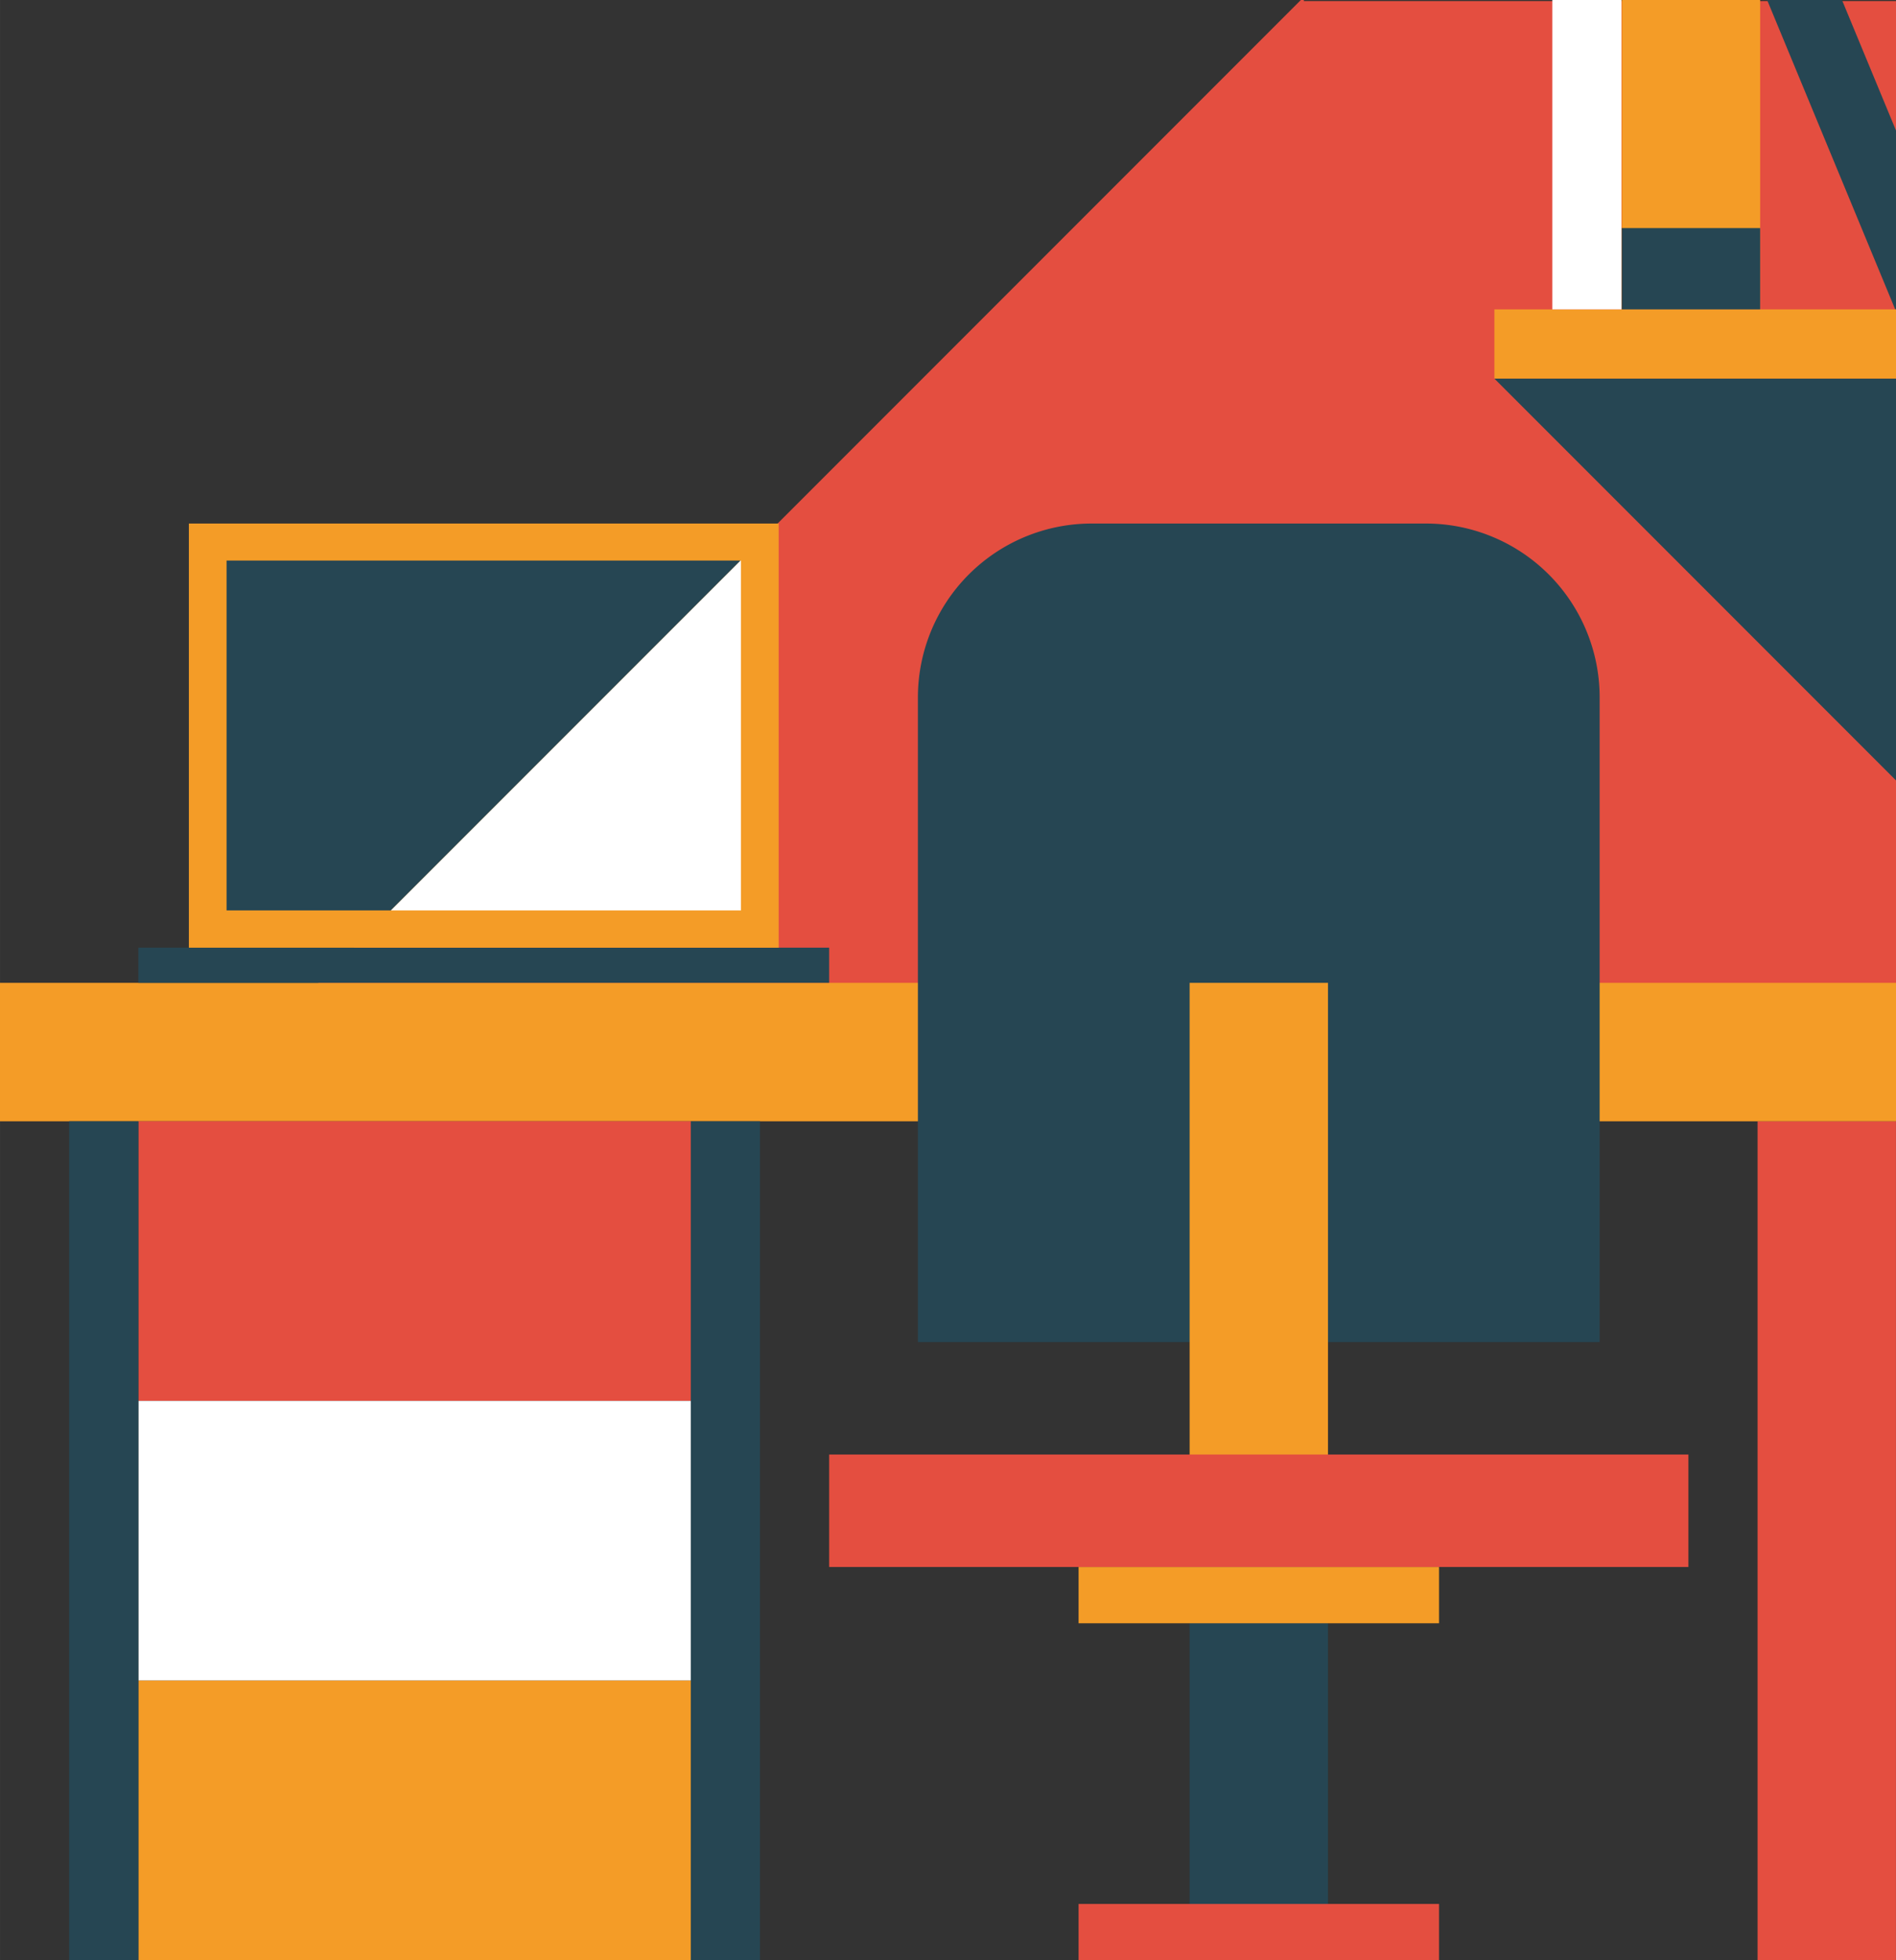 <svg id="Layer_1" data-name="Layer 1" xmlns="http://www.w3.org/2000/svg" width="211.67mm" height="218.72mm" viewBox="0 0 600.01 620"><rect x="0" y="0" width="600.01" height="620" fill="#333333" stroke="none"/><defs><style>.cls-1{fill:#e44e40;}.cls-2{fill:#264653;}.cls-3{fill:#f49c27;}.cls-4{fill:#fff;}</style></defs><title>BMO087-Student Illustration-v2</title><polygon class="cls-1" points="1012.63 311.2 1012.63 0.33 412.63 0.33 412.63 -0.96 100.47 311.2 1012.63 311.2"/><polygon class="cls-2" points="472.91 119.75 676.41 323.25 827.63 323.25 827.63 119.75 472.91 119.75"/><rect class="cls-3" x="604.52" y="-33.76" width="21.89" height="285.11" transform="translate(724.27 -506.67) rotate(90)"/><rect class="cls-2" x="575.25" y="-25.35" width="21.89" height="123.73" transform="translate(30.65 227.11) rotate(-22.5)"/><polygon class="cls-3" points="535.13 -5.02 513.23 -5.02 513.23 97.85 535.13 97.85 557.02 97.85 557.02 -5.02 535.13 -5.02"/><polygon class="cls-2" points="535.13 72.14 513.23 72.14 513.23 97.85 535.13 97.85 557.02 97.85 557.02 72.14 535.13 72.14"/><rect class="cls-4" x="491.24" y="-5.02" width="21.89" height="102.87"/><rect class="cls-1" x="556.21" y="354.65" width="43.79" height="265.35"/><rect class="cls-3" x="300" y="10.87" width="43.79" height="643.79" transform="translate(654.65 10.87) rotate(90)"/><rect class="cls-2" x="376.47" y="482.63" width="43.79" height="137.37"/><path class="cls-2" d="M451.24,165.59H345.48a55,55,0,0,0-55,55v203.9H506.23V220.59A55,55,0,0,0,451.24,165.59Z"/><rect class="cls-3" x="376.47" y="310.87" width="43.79" height="164.83"/><rect class="cls-1" x="380.57" y="341.89" width="35.57" height="271.92" transform="translate(876.21 79.49) rotate(90)"/><rect class="cls-3" x="389.47" y="447.49" width="17.79" height="114.07" transform="translate(902.89 106.17) rotate(90)"/><rect class="cls-1" x="389.47" y="554.07" width="17.79" height="114.07" transform="translate(1009.47 212.74) rotate(90)"/><rect class="cls-2" x="147.53" y="196" width="11.12" height="218.62" transform="translate(458.4 152.21) rotate(90)"/><polygon class="cls-3" points="153.09 165.59 59.77 165.59 59.77 299.75 153.09 299.75 246.42 299.75 246.42 165.59 153.09 165.59"/><polygon class="cls-2" points="71.7 177.3 71.7 287.96 123.7 287.96 234.37 177.3 71.7 177.3"/><polygon class="cls-4" points="234.49 177.3 234.37 177.3 123.7 287.96 234.49 287.96 234.49 177.3"/><rect class="cls-1" x="43.79" y="354.65" width="174.83" height="88.45"/><rect class="cls-4" x="43.79" y="443.1" width="174.83" height="88.45"/><rect class="cls-3" x="43.79" y="531.55" width="174.83" height="88.45"/><rect class="cls-2" x="218.62" y="354.65" width="21.89" height="265.35"/><rect class="cls-2" x="21.89" y="354.65" width="21.89" height="265.35"/></svg>